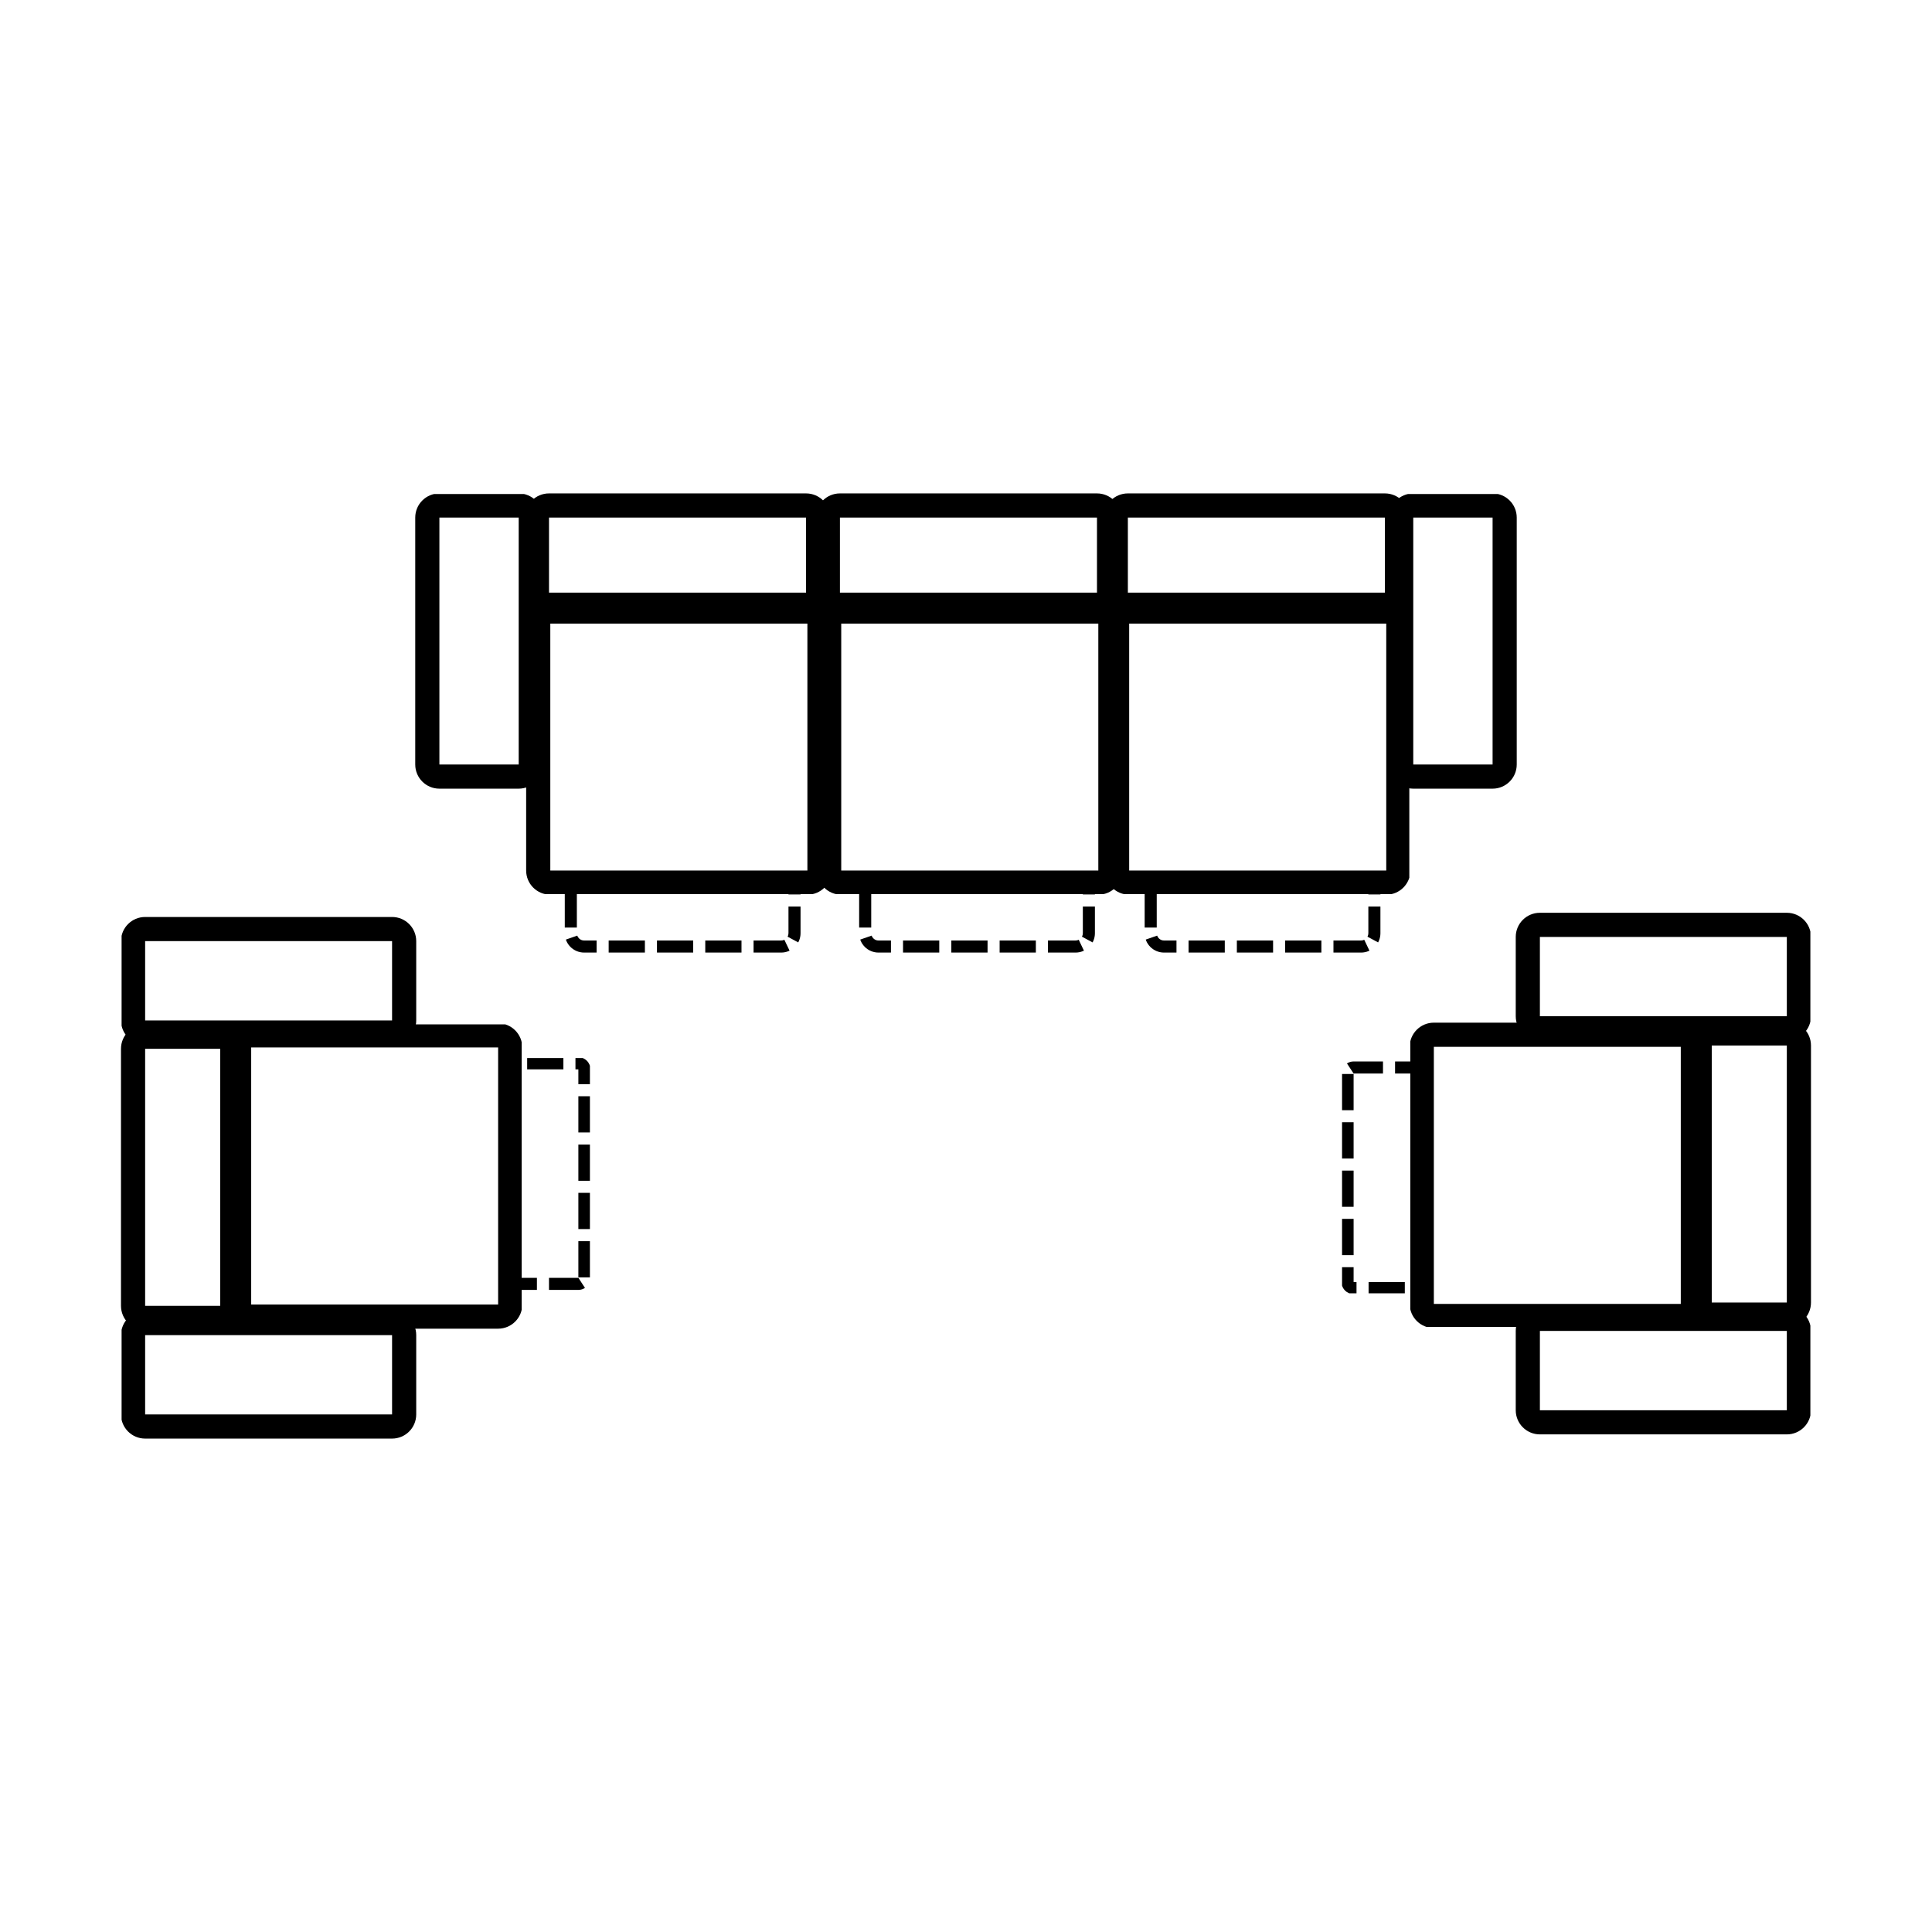 <svg version="1.0" preserveAspectRatio="xMidYMid meet" height="800" viewBox="0 0 600 600" zoomAndPan="magnify" width="800" xmlns:xlink="http://www.w3.org/1999/xlink" xmlns="http://www.w3.org/2000/svg"><defs><clipPath id="bc27be535f"><path clip-rule="nonzero" d="M 253.754 186.164 L 348.254 186.164 L 348.254 277.664 L 253.754 277.664 Z M 253.754 186.164"></path></clipPath><clipPath id="e203052a23"><path clip-rule="nonzero" d="M 261.254 186.164 L 341.094 186.164 C 345.238 186.164 348.594 189.523 348.594 193.664 L 348.594 270.355 C 348.594 274.496 345.238 277.852 341.094 277.852 L 261.254 277.852 C 257.113 277.852 253.754 274.496 253.754 270.355 L 253.754 193.664 C 253.754 189.523 257.113 186.164 261.254 186.164 Z M 261.254 186.164"></path></clipPath><clipPath id="fdb931fcb4"><path clip-rule="nonzero" d="M 343.176 186.164 L 437.676 186.164 L 437.676 277.664 L 343.176 277.664 Z M 343.176 186.164"></path></clipPath><clipPath id="93d3542e8c"><path clip-rule="nonzero" d="M 350.672 186.164 L 430.516 186.164 C 434.656 186.164 438.016 189.523 438.016 193.664 L 438.016 270.355 C 438.016 274.496 434.656 277.852 430.516 277.852 L 350.672 277.852 C 346.531 277.852 343.176 274.496 343.176 270.355 L 343.176 193.664 C 343.176 189.523 346.531 186.164 350.672 186.164 Z M 350.672 186.164"></path></clipPath><clipPath id="5e9dde3e37"><path clip-rule="nonzero" d="M 253.348 153.234 L 347.844 153.234 L 347.844 191.484 L 253.348 191.484 Z M 253.348 153.234"></path></clipPath><clipPath id="99b2fe8c04"><path clip-rule="nonzero" d="M 260.848 153.234 L 340.68 153.234 C 344.82 153.234 348.176 156.59 348.176 160.73 L 348.176 184.043 C 348.176 188.184 344.82 191.543 340.68 191.543 L 260.848 191.543 C 256.707 191.543 253.348 188.184 253.348 184.043 L 253.348 160.73 C 253.348 156.59 256.707 153.234 260.848 153.234 Z M 260.848 153.234"></path></clipPath><clipPath id="d014a58504"><path clip-rule="nonzero" d="M 342.77 153.234 L 437.262 153.234 L 437.262 191.484 L 342.77 191.484 Z M 342.77 153.234"></path></clipPath><clipPath id="91a202bfbb"><path clip-rule="nonzero" d="M 350.266 153.234 L 430.098 153.234 C 434.238 153.234 437.598 156.59 437.598 160.73 L 437.598 184.043 C 437.598 188.184 434.238 191.543 430.098 191.543 L 350.266 191.543 C 346.125 191.543 342.77 188.184 342.77 184.043 L 342.77 160.73 C 342.77 156.59 346.125 153.234 350.266 153.234 Z M 350.266 153.234"></path></clipPath><clipPath id="e93c6715cf"><path clip-rule="nonzero" d="M 431.402 153.426 L 471.152 153.426 L 471.152 244.926 L 431.402 244.926 Z M 431.402 153.426"></path></clipPath><clipPath id="2fa5149503"><path clip-rule="nonzero" d="M 431.402 237.426 L 431.402 160.734 C 431.402 156.594 434.762 153.238 438.902 153.238 L 463.535 153.238 C 467.676 153.238 471.035 156.594 471.035 160.734 L 471.035 237.426 C 471.035 241.566 467.676 244.926 463.535 244.926 L 438.902 244.926 C 434.762 244.926 431.402 241.566 431.402 237.426 Z M 431.402 237.426"></path></clipPath><clipPath id="c6e37b383a"><path clip-rule="nonzero" d="M 128.957 153.426 L 168.703 153.426 L 168.703 244.926 L 128.957 244.926 Z M 128.957 153.426"></path></clipPath><clipPath id="9c9b45fd4b"><path clip-rule="nonzero" d="M 128.957 237.426 L 128.957 160.734 C 128.957 156.594 132.312 153.238 136.453 153.238 L 161.086 153.238 C 165.227 153.238 168.586 156.594 168.586 160.734 L 168.586 237.426 C 168.586 241.566 165.227 244.926 161.086 244.926 L 136.453 244.926 C 132.312 244.926 128.957 241.566 128.957 237.426 Z M 128.957 237.426"></path></clipPath><clipPath id="02908fddce"><path clip-rule="nonzero" d="M 163.402 186.164 L 257.902 186.164 L 257.902 277.664 L 163.402 277.664 Z M 163.402 186.164"></path></clipPath><clipPath id="cce193bf5e"><path clip-rule="nonzero" d="M 170.902 186.164 L 250.746 186.164 C 254.887 186.164 258.242 189.523 258.242 193.664 L 258.242 270.355 C 258.242 274.496 254.887 277.852 250.746 277.852 L 170.902 277.852 C 166.762 277.852 163.402 274.496 163.402 270.355 L 163.402 193.664 C 163.402 189.523 166.762 186.164 170.902 186.164 Z M 170.902 186.164"></path></clipPath><clipPath id="28d37cc4dd"><path clip-rule="nonzero" d="M 163 153.234 L 257.492 153.234 L 257.492 191.484 L 163 191.484 Z M 163 153.234"></path></clipPath><clipPath id="31f81d0cac"><path clip-rule="nonzero" d="M 170.496 153.234 L 250.328 153.234 C 254.469 153.234 257.828 156.59 257.828 160.73 L 257.828 184.043 C 257.828 188.184 254.469 191.543 250.328 191.543 L 170.496 191.543 C 166.355 191.543 163 188.184 163 184.043 L 163 160.73 C 163 156.59 166.355 153.234 170.496 153.234 Z M 170.496 153.234"></path></clipPath><clipPath id="01d3cefb54"><path clip-rule="nonzero" d="M 175.398 271.113 L 248.898 271.113 L 248.898 295.863 L 175.398 295.863 Z M 175.398 271.113"></path></clipPath><clipPath id="4a3db6ca51"><path clip-rule="nonzero" d="M 181.398 271.113 L 242.617 271.113 C 244.207 271.113 245.734 271.746 246.859 272.871 C 247.984 273.996 248.617 275.523 248.617 277.113 L 248.617 289.828 C 248.617 291.418 247.984 292.945 246.859 294.07 C 245.734 295.195 244.207 295.828 242.617 295.828 L 181.398 295.828 C 179.805 295.828 178.281 295.195 177.156 294.07 C 176.031 292.945 175.398 291.418 175.398 289.828 L 175.398 277.113 C 175.398 275.523 176.031 273.996 177.156 272.871 C 178.281 271.746 179.805 271.113 181.398 271.113 Z M 181.398 271.113"></path></clipPath><clipPath id="892a89f608"><path clip-rule="nonzero" d="M 266.816 271.113 L 340.316 271.113 L 340.316 295.863 L 266.816 295.863 Z M 266.816 271.113"></path></clipPath><clipPath id="4a4c0d5c3f"><path clip-rule="nonzero" d="M 272.816 271.113 L 334.035 271.113 C 335.625 271.113 337.152 271.746 338.277 272.871 C 339.402 273.996 340.035 275.523 340.035 277.113 L 340.035 289.828 C 340.035 291.418 339.402 292.945 338.277 294.07 C 337.152 295.195 335.625 295.828 334.035 295.828 L 272.816 295.828 C 271.223 295.828 269.699 295.195 268.574 294.07 C 267.449 292.945 266.816 291.418 266.816 289.828 L 266.816 277.113 C 266.816 275.523 267.449 273.996 268.574 272.871 C 269.699 271.746 271.223 271.113 272.816 271.113 Z M 272.816 271.113"></path></clipPath><clipPath id="6dde215ca4"><path clip-rule="nonzero" d="M 355.484 271.113 L 428.984 271.113 L 428.984 295.863 L 355.484 295.863 Z M 355.484 271.113"></path></clipPath><clipPath id="4866b4d21f"><path clip-rule="nonzero" d="M 361.484 271.113 L 422.707 271.113 C 424.297 271.113 425.82 271.746 426.949 272.871 C 428.074 273.996 428.703 275.523 428.703 277.113 L 428.703 289.828 C 428.703 291.418 428.074 292.945 426.949 294.07 C 425.82 295.195 424.297 295.828 422.707 295.828 L 361.484 295.828 C 359.895 295.828 358.367 295.195 357.242 294.07 C 356.117 292.945 355.484 291.418 355.484 289.828 L 355.484 277.113 C 355.484 275.523 356.117 273.996 357.242 272.871 C 358.367 271.746 359.895 271.113 361.484 271.113 Z M 361.484 271.113"></path></clipPath><clipPath id="2aee965d40"><path clip-rule="nonzero" d="M 437.98 317.598 L 529.48 317.598 L 529.48 412.098 L 437.98 412.098 Z M 437.98 317.598"></path></clipPath><clipPath id="8e2e23c2c3"><path clip-rule="nonzero" d="M 529.48 325.094 L 529.48 404.938 C 529.48 409.078 526.125 412.438 521.98 412.438 L 445.293 412.438 C 441.152 412.438 437.793 409.078 437.793 404.938 L 437.793 325.094 C 437.793 320.953 441.152 317.598 445.293 317.598 L 521.98 317.598 C 526.125 317.598 529.48 320.953 529.48 325.094 Z M 529.48 325.094"></path></clipPath><clipPath id="bb8baf2ffb"><path clip-rule="nonzero" d="M 524.164 317.191 L 562.414 317.191 L 562.414 411.684 L 524.164 411.684 Z M 524.164 317.191"></path></clipPath><clipPath id="d98cff2fb5"><path clip-rule="nonzero" d="M 562.414 324.688 L 562.414 404.52 C 562.414 408.664 559.059 412.02 554.918 412.02 L 531.605 412.02 C 527.465 412.02 524.105 408.664 524.105 404.52 L 524.105 324.688 C 524.105 320.547 527.465 317.191 531.605 317.191 L 554.918 317.191 C 559.059 317.191 562.414 320.547 562.414 324.688 Z M 562.414 324.688"></path></clipPath><clipPath id="a1a8281e4f"><path clip-rule="nonzero" d="M 470.727 405.828 L 562.227 405.828 L 562.227 445.578 L 470.727 445.578 Z M 470.727 405.828"></path></clipPath><clipPath id="99f91220a5"><path clip-rule="nonzero" d="M 478.227 405.828 L 554.914 405.828 C 559.059 405.828 562.414 409.188 562.414 413.328 L 562.414 437.961 C 562.414 442.102 559.059 445.461 554.914 445.461 L 478.227 445.461 C 474.086 445.461 470.727 442.102 470.727 437.961 L 470.727 413.328 C 470.727 409.188 474.086 405.828 478.227 405.828 Z M 478.227 405.828"></path></clipPath><clipPath id="20fb1e8cad"><path clip-rule="nonzero" d="M 470.727 283.473 L 562.227 283.473 L 562.227 323.223 L 470.727 323.223 Z M 470.727 283.473"></path></clipPath><clipPath id="5be3b8bd32"><path clip-rule="nonzero" d="M 478.227 283.473 L 554.914 283.473 C 559.059 283.473 562.414 286.828 562.414 290.973 L 562.414 315.602 C 562.414 319.746 559.059 323.102 554.914 323.102 L 478.227 323.102 C 474.086 323.102 470.727 319.746 470.727 315.602 L 470.727 290.973 C 470.727 286.828 474.086 283.473 478.227 283.473 Z M 478.227 283.473"></path></clipPath><clipPath id="7c8ca114ed"><path clip-rule="nonzero" d="M 416.789 329.648 L 444.539 329.648 L 444.539 401.648 L 416.789 401.648 Z M 416.789 329.648"></path></clipPath><clipPath id="f690d48087"><path clip-rule="nonzero" d="M 444.539 333.398 L 444.539 398.145 C 444.539 399.137 444.145 400.09 443.441 400.793 C 442.738 401.496 441.785 401.895 440.789 401.895 L 420.375 401.895 C 419.383 401.895 418.426 401.496 417.723 400.793 C 417.02 400.09 416.625 399.137 416.625 398.145 L 416.625 333.398 C 416.625 332.402 417.02 331.449 417.723 330.746 C 418.426 330.043 419.383 329.648 420.375 329.648 L 440.789 329.648 C 441.785 329.648 442.738 330.043 443.441 330.746 C 444.145 331.449 444.539 332.402 444.539 333.398 Z M 444.539 333.398"></path></clipPath><clipPath id="bab4b2b5b1"><path clip-rule="nonzero" d="M 70.508 318.133 L 162.008 318.133 L 162.008 412.633 L 70.508 412.633 Z M 70.508 318.133"></path></clipPath><clipPath id="5b63bb3515"><path clip-rule="nonzero" d="M 70.508 405.133 L 70.508 325.293 C 70.508 321.148 73.867 317.793 78.008 317.793 L 154.695 317.793 C 158.84 317.793 162.195 321.148 162.195 325.293 L 162.195 405.133 C 162.195 409.273 158.84 412.633 154.695 412.633 L 78.008 412.633 C 73.867 412.633 70.508 409.273 70.508 405.133 Z M 70.508 405.133"></path></clipPath><clipPath id="e92137f824"><path clip-rule="nonzero" d="M 37.574 318.543 L 75.824 318.543 L 75.824 413.039 L 37.574 413.039 Z M 37.574 318.543"></path></clipPath><clipPath id="32b37b5f9a"><path clip-rule="nonzero" d="M 37.574 405.539 L 37.574 325.707 C 37.574 321.566 40.934 318.211 45.074 318.211 L 68.387 318.211 C 72.527 318.211 75.883 321.566 75.883 325.707 L 75.883 405.539 C 75.883 409.68 72.527 413.039 68.387 413.039 L 45.074 413.039 C 40.934 413.039 37.574 409.68 37.574 405.539 Z M 37.574 405.539"></path></clipPath><clipPath id="83aedcadd6"><path clip-rule="nonzero" d="M 37.762 284.656 L 129.262 284.656 L 129.262 324.406 L 37.762 324.406 Z M 37.762 284.656"></path></clipPath><clipPath id="d7a8976c3f"><path clip-rule="nonzero" d="M 121.766 324.406 L 45.074 324.406 C 40.934 324.406 37.574 321.047 37.574 316.906 L 37.574 292.273 C 37.574 288.133 40.934 284.777 45.074 284.777 L 121.766 284.777 C 125.906 284.777 129.262 288.133 129.262 292.273 L 129.262 316.906 C 129.262 321.047 125.906 324.406 121.766 324.406 Z M 121.766 324.406"></path></clipPath><clipPath id="10d787722a"><path clip-rule="nonzero" d="M 37.762 407.016 L 129.262 407.016 L 129.262 446.766 L 37.762 446.766 Z M 37.762 407.016"></path></clipPath><clipPath id="7bb3e7d508"><path clip-rule="nonzero" d="M 121.766 446.766 L 45.074 446.766 C 40.934 446.766 37.574 443.406 37.574 439.266 L 37.574 414.633 C 37.574 410.492 40.934 407.133 45.074 407.133 L 121.766 407.133 C 125.906 407.133 129.262 410.492 129.262 414.633 L 129.262 439.266 C 129.262 443.406 125.906 446.766 121.766 446.766 Z M 121.766 446.766"></path></clipPath><clipPath id="985a7d14e7"><path clip-rule="nonzero" d="M 155.453 328.59 L 183.203 328.59 L 183.203 400.59 L 155.453 400.59 Z M 155.453 328.59"></path></clipPath><clipPath id="a44af47171"><path clip-rule="nonzero" d="M 155.453 396.84 L 155.453 332.094 C 155.453 331.098 155.848 330.145 156.551 329.441 C 157.254 328.738 158.207 328.344 159.203 328.344 L 179.617 328.344 C 180.613 328.344 181.566 328.738 182.27 329.441 C 182.973 330.145 183.367 331.098 183.367 332.094 L 183.367 396.84 C 183.367 397.832 182.973 398.789 182.27 399.492 C 181.566 400.195 180.613 400.59 179.617 400.59 L 159.203 400.59 C 158.207 400.59 157.254 400.195 156.551 399.492 C 155.848 398.789 155.453 397.832 155.453 396.84 Z M 155.453 396.84"></path></clipPath></defs><rect fill-opacity="1" height="720" y="-60" fill="#ffffff" width="720" x="-60"></rect><rect fill-opacity="1" height="720" y="-60" fill="#ffffff" width="720" x="-60"></rect><g clip-path="url(#bc27be535f)"><g clip-path="url(#e203052a23)"><path stroke-miterlimit="4" stroke-opacity="1" stroke-width="20" stroke="#000000" d="M 9.999 -0.002 L 116.452 -0.002 C 121.978 -0.002 126.452 4.477 126.452 9.998 L 126.452 112.253 C 126.452 117.774 121.978 122.248 116.452 122.248 L 9.999 122.248 C 4.478 122.248 -0.001 117.774 -0.001 112.253 L -0.001 9.998 C -0.001 4.477 4.478 -0.002 9.999 -0.002 Z M 9.999 -0.002" stroke-linejoin="miter" fill="none" transform="matrix(0.75, 0, 0, 0.75, 253.754, 186.165)" stroke-linecap="butt"></path></g></g><g clip-path="url(#fdb931fcb4)"><g clip-path="url(#93d3542e8c)"><path stroke-miterlimit="4" stroke-opacity="1" stroke-width="20" stroke="#000000" d="M 9.997 -0.002 L 116.455 -0.002 C 121.976 -0.002 126.455 4.477 126.455 9.998 L 126.455 112.253 C 126.455 117.774 121.976 122.248 116.455 122.248 L 9.997 122.248 C 4.476 122.248 0.002 117.774 0.002 112.253 L 0.002 9.998 C 0.002 4.477 4.476 -0.002 9.997 -0.002 Z M 9.997 -0.002" stroke-linejoin="miter" fill="none" transform="matrix(0.75, 0, 0, 0.75, 343.174, 186.165)" stroke-linecap="butt"></path></g></g><g clip-path="url(#5e9dde3e37)"><g clip-path="url(#99b2fe8c04)"><path stroke-miterlimit="4" stroke-opacity="1" stroke-width="20" stroke="#000000" d="M 9.998 0.002 L 116.441 0.002 C 121.962 0.002 126.436 4.476 126.436 9.997 L 126.436 41.08 C 126.436 46.601 121.962 51.08 116.441 51.08 L 9.998 51.08 C 4.478 51.08 -0.002 46.601 -0.002 41.08 L -0.002 9.997 C -0.002 4.476 4.478 0.002 9.998 0.002 Z M 9.998 0.002" stroke-linejoin="miter" fill="none" transform="matrix(0.75, 0, 0, 0.75, 253.349, 153.233)" stroke-linecap="butt"></path></g></g><g clip-path="url(#d014a58504)"><g clip-path="url(#91a202bfbb)"><path stroke-miterlimit="4" stroke-opacity="1" stroke-width="20" stroke="#000000" d="M 9.996 0.002 L 116.439 0.002 C 121.96 0.002 126.439 4.476 126.439 9.997 L 126.439 41.08 C 126.439 46.601 121.96 51.08 116.439 51.08 L 9.996 51.08 C 4.475 51.08 0.001 46.601 0.001 41.08 L 0.001 9.997 C 0.001 4.476 4.475 0.002 9.996 0.002 Z M 9.996 0.002" stroke-linejoin="miter" fill="none" transform="matrix(0.75, 0, 0, 0.75, 342.769, 153.233)" stroke-linecap="butt"></path></g></g><g clip-path="url(#e93c6715cf)"><g clip-path="url(#2fa5149503)"><path stroke-miterlimit="4" stroke-opacity="1" stroke-width="20" stroke="#000000" d="M 9.998 -0.002 L 112.253 -0.002 C 117.774 -0.002 122.248 4.477 122.248 9.998 L 122.248 42.842 C 122.248 48.362 117.774 52.842 112.253 52.842 L 9.998 52.842 C 4.477 52.842 -0.002 48.362 -0.002 42.842 L -0.002 9.998 C -0.002 4.477 4.477 -0.002 9.998 -0.002 Z M 9.998 -0.002" stroke-linejoin="miter" fill="none" transform="matrix(0, -0.75, 0.75, 0, 431.404, 244.924)" stroke-linecap="butt"></path></g></g><g clip-path="url(#c6e37b383a)"><g clip-path="url(#9c9b45fd4b)"><path stroke-miterlimit="4" stroke-opacity="1" stroke-width="20" stroke="#000000" d="M 9.998 0.002 L 112.253 0.002 C 117.774 0.002 122.248 4.476 122.248 9.997 L 122.248 42.84 C 122.248 48.361 117.774 52.84 112.253 52.84 L 9.998 52.84 C 4.477 52.84 -0.002 48.361 -0.002 42.84 L -0.002 9.997 C -0.002 4.476 4.477 0.002 9.998 0.002 Z M 9.998 0.002" stroke-linejoin="miter" fill="none" transform="matrix(0, -0.75, 0.75, 0, 128.956, 244.924)" stroke-linecap="butt"></path></g></g><g clip-path="url(#02908fddce)"><g clip-path="url(#cce193bf5e)"><path stroke-miterlimit="4" stroke-opacity="1" stroke-width="20" stroke="#000000" d="M 9.997 -0.002 L 116.456 -0.002 C 121.977 -0.002 126.451 4.477 126.451 9.998 L 126.451 112.253 C 126.451 117.774 121.977 122.248 116.456 122.248 L 9.997 122.248 C 4.477 122.248 -0.003 117.774 -0.003 112.253 L -0.003 9.998 C -0.003 4.477 4.477 -0.002 9.997 -0.002 Z M 9.997 -0.002" stroke-linejoin="miter" fill="none" transform="matrix(0.75, 0, 0, 0.75, 163.404, 186.165)" stroke-linecap="butt"></path></g></g><g clip-path="url(#28d37cc4dd)"><g clip-path="url(#31f81d0cac)"><path stroke-miterlimit="4" stroke-opacity="1" stroke-width="20" stroke="#000000" d="M 9.997 0.002 L 116.439 0.002 C 121.96 0.002 126.439 4.476 126.439 9.997 L 126.439 41.08 C 126.439 46.601 121.96 51.08 116.439 51.08 L 9.997 51.08 C 4.476 51.08 0.002 46.601 0.002 41.08 L 0.002 9.997 C 0.002 4.476 4.476 0.002 9.997 0.002 Z M 9.997 0.002" stroke-linejoin="miter" fill="none" transform="matrix(0.75, 0, 0, 0.75, 162.999, 153.233)" stroke-linecap="butt"></path></g></g><g clip-path="url(#01d3cefb54)"><g clip-path="url(#4a3db6ca51)"><path fill-rule="nonzero" fill-opacity="1" d="M 196.398 267.363 L 207.648 267.363 L 207.648 274.863 L 196.398 274.863 Z M 211.398 267.363 L 222.648 267.363 L 222.648 274.863 L 211.398 274.863 Z M 226.398 267.363 L 237.648 267.363 L 237.648 274.863 L 226.398 274.863 Z M 241.398 267.363 L 242.617 267.363 C 245.309 267.363 247.609 268.316 249.512 270.219 C 251.414 272.125 252.367 274.422 252.367 277.113 L 252.367 277.781 L 244.867 277.781 L 244.867 277.113 C 244.867 276.492 244.648 275.961 244.207 275.523 C 243.77 275.082 243.238 274.863 242.617 274.863 L 241.398 274.863 Z M 252.367 281.531 L 252.367 289.828 C 252.367 291.469 251.977 293.012 251.199 294.457 L 244.598 290.895 C 244.777 290.562 244.867 290.207 244.867 289.828 L 244.867 281.531 Z M 246.824 298.621 C 245.492 299.258 244.09 299.578 242.617 299.578 L 234.027 299.578 L 234.027 292.078 L 242.617 292.078 C 242.957 292.078 243.281 292.004 243.59 291.855 Z M 230.277 299.578 L 219.027 299.578 L 219.027 292.078 L 230.277 292.078 Z M 215.277 299.578 L 204.027 299.578 L 204.027 292.078 L 215.277 292.078 Z M 200.277 299.578 L 189.027 299.578 L 189.027 292.078 L 200.277 292.078 Z M 185.277 299.578 L 181.398 299.578 C 178.707 299.578 176.406 298.625 174.504 296.723 C 173.449 295.668 172.68 294.438 172.191 293.031 L 179.273 290.566 C 179.387 290.891 179.562 291.176 179.809 291.418 C 180.246 291.855 180.777 292.078 181.398 292.078 L 185.277 292.078 Z M 171.648 288.07 L 171.648 277.113 C 171.648 276.953 171.652 276.793 171.66 276.633 L 179.152 277.004 C 179.148 277.039 179.148 277.074 179.148 277.113 L 179.148 288.07 Z M 173.801 271.004 C 174.02 270.73 174.254 270.469 174.504 270.219 C 176.406 268.316 178.707 267.363 181.398 267.363 L 192.648 267.363 L 192.648 274.863 L 181.398 274.863 C 180.777 274.863 180.246 275.082 179.809 275.523 C 179.75 275.582 179.695 275.641 179.645 275.703 Z M 173.801 271.004" fill="#000000"></path></g></g><g clip-path="url(#892a89f608)"><g clip-path="url(#4a4c0d5c3f)"><path fill-rule="nonzero" fill-opacity="1" d="M 287.816 267.363 L 299.066 267.363 L 299.066 274.863 L 287.816 274.863 Z M 302.816 267.363 L 314.066 267.363 L 314.066 274.863 L 302.816 274.863 Z M 317.816 267.363 L 329.066 267.363 L 329.066 274.863 L 317.816 274.863 Z M 332.816 267.363 L 334.035 267.363 C 336.727 267.363 339.027 268.316 340.93 270.219 C 342.832 272.125 343.785 274.422 343.785 277.113 L 343.785 277.781 L 336.285 277.781 L 336.285 277.113 C 336.285 276.492 336.066 275.961 335.625 275.523 C 335.188 275.082 334.656 274.863 334.035 274.863 L 332.816 274.863 Z M 343.785 281.531 L 343.785 289.828 C 343.785 291.469 343.395 293.012 342.617 294.457 L 336.016 290.895 C 336.195 290.562 336.285 290.207 336.285 289.828 L 336.285 281.531 Z M 338.242 298.621 C 336.91 299.258 335.508 299.578 334.035 299.578 L 325.445 299.578 L 325.445 292.078 L 334.035 292.078 C 334.375 292.078 334.699 292.004 335.008 291.855 Z M 321.695 299.578 L 310.445 299.578 L 310.445 292.078 L 321.695 292.078 Z M 306.695 299.578 L 295.445 299.578 L 295.445 292.078 L 306.695 292.078 Z M 291.695 299.578 L 280.445 299.578 L 280.445 292.078 L 291.695 292.078 Z M 276.695 299.578 L 272.816 299.578 C 270.125 299.578 267.824 298.625 265.922 296.723 C 264.867 295.668 264.098 294.438 263.609 293.031 L 270.691 290.566 C 270.805 290.891 270.98 291.176 271.227 291.418 C 271.664 291.855 272.195 292.078 272.816 292.078 L 276.695 292.078 Z M 263.066 288.07 L 263.066 277.113 C 263.066 276.953 263.07 276.793 263.078 276.633 L 270.57 277.004 C 270.566 277.039 270.566 277.074 270.566 277.113 L 270.566 288.07 Z M 265.219 271.004 C 265.438 270.73 265.672 270.469 265.922 270.219 C 267.824 268.316 270.125 267.363 272.816 267.363 L 284.066 267.363 L 284.066 274.863 L 272.816 274.863 C 272.195 274.863 271.664 275.082 271.227 275.523 C 271.168 275.582 271.113 275.641 271.062 275.703 Z M 265.219 271.004" fill="#000000"></path></g></g><g clip-path="url(#6dde215ca4)"><g clip-path="url(#4866b4d21f)"><path fill-rule="nonzero" fill-opacity="1" d="M 376.484 267.363 L 387.734 267.363 L 387.734 274.863 L 376.484 274.863 Z M 391.484 267.363 L 402.734 267.363 L 402.734 274.863 L 391.484 274.863 Z M 406.484 267.363 L 417.734 267.363 L 417.734 274.863 L 406.484 274.863 Z M 421.484 267.363 L 422.707 267.363 C 425.398 267.363 427.695 268.316 429.598 270.219 C 431.504 272.125 432.453 274.422 432.453 277.113 L 432.453 277.781 L 424.953 277.781 L 424.953 277.113 C 424.953 276.492 424.734 275.961 424.297 275.523 C 423.855 275.082 423.328 274.863 422.707 274.863 L 421.484 274.863 Z M 432.453 281.531 L 432.453 289.828 C 432.453 291.469 432.066 293.012 431.285 294.457 L 424.684 290.895 C 424.863 290.562 424.953 290.207 424.953 289.828 L 424.953 281.531 Z M 426.91 298.621 C 425.582 299.258 424.18 299.578 422.707 299.578 L 414.117 299.578 L 414.117 292.078 L 422.707 292.078 C 423.047 292.078 423.367 292.004 423.676 291.855 Z M 410.367 299.578 L 399.117 299.578 L 399.117 292.078 L 410.367 292.078 Z M 395.367 299.578 L 384.117 299.578 L 384.117 292.078 L 395.367 292.078 Z M 380.367 299.578 L 369.117 299.578 L 369.117 292.078 L 380.367 292.078 Z M 365.367 299.578 L 361.484 299.578 C 358.793 299.578 356.496 298.625 354.59 296.723 C 353.539 295.668 352.766 294.438 352.277 293.031 L 359.359 290.566 C 359.473 290.891 359.652 291.176 359.895 291.418 C 360.332 291.855 360.863 292.078 361.484 292.078 L 365.367 292.078 Z M 351.734 288.07 L 351.734 277.113 C 351.734 276.953 351.738 276.793 351.746 276.633 L 359.238 277.004 C 359.238 277.039 359.234 277.074 359.234 277.113 L 359.234 288.07 Z M 353.887 271.004 C 354.109 270.73 354.344 270.469 354.59 270.219 C 356.496 268.316 358.793 267.363 361.484 267.363 L 372.734 267.363 L 372.734 274.863 L 361.484 274.863 C 360.863 274.863 360.332 275.082 359.895 275.523 C 359.836 275.582 359.781 275.641 359.73 275.703 Z M 353.887 271.004" fill="#000000"></path></g></g><g clip-path="url(#2aee965d40)"><g clip-path="url(#8e2e23c2c3)"><path stroke-miterlimit="4" stroke-opacity="1" stroke-width="20" stroke="#000000" d="M 9.997 0.001 L 116.455 0.001 C 121.976 0.001 126.455 4.475 126.455 10.001 L 126.455 112.251 C 126.455 117.772 121.976 122.251 116.455 122.251 L 9.997 122.251 C 4.476 122.251 0.002 117.772 0.002 112.251 L 0.002 10.001 C 0.002 4.475 4.476 0.001 9.997 0.001 Z M 9.997 0.001" stroke-linejoin="miter" fill="none" transform="matrix(0, 0.75, -0.75, 0, 529.482, 317.596)" stroke-linecap="butt"></path></g></g><g clip-path="url(#bb8baf2ffb)"><g clip-path="url(#d98cff2fb5)"><path stroke-miterlimit="4" stroke-opacity="1" stroke-width="20" stroke="#000000" d="M 9.995 0.001 L 116.438 0.001 C 121.964 0.001 126.438 4.475 126.438 9.996 L 126.438 41.079 C 126.438 46.6 121.964 51.079 116.438 51.079 L 9.995 51.079 C 4.474 51.079 0 46.6 0 41.079 L 0 9.996 C 0 4.475 4.474 0.001 9.995 0.001 Z M 9.995 0.001" stroke-linejoin="miter" fill="none" transform="matrix(0, 0.75, -0.75, 0, 562.415, 317.191)" stroke-linecap="butt"></path></g></g><g clip-path="url(#a1a8281e4f)"><g clip-path="url(#99f91220a5)"><path stroke-miterlimit="4" stroke-opacity="1" stroke-width="20" stroke="#000000" d="M 10 -0.002 L 112.25 -0.002 C 117.776 -0.002 122.25 4.477 122.25 9.998 L 122.25 42.842 C 122.25 48.362 117.776 52.842 112.25 52.842 L 10 52.842 C 4.479 52.842 -0 48.362 -0 42.842 L -0 9.998 C -0 4.477 4.479 -0.002 10 -0.002 Z M 10 -0.002" stroke-linejoin="miter" fill="none" transform="matrix(0.75, 0, 0, 0.75, 470.727, 405.83)" stroke-linecap="butt"></path></g></g><g clip-path="url(#20fb1e8cad)"><g clip-path="url(#5be3b8bd32)"><path stroke-miterlimit="4" stroke-opacity="1" stroke-width="20" stroke="#000000" d="M 10 0.001 L 112.25 0.001 C 117.776 0.001 122.25 4.475 122.25 10.001 L 122.25 42.839 C 122.25 48.366 117.776 52.839 112.25 52.839 L 10 52.839 C 4.479 52.839 -0 48.366 -0 42.839 L -0 10.001 C -0 4.475 4.479 0.001 10 0.001 Z M 10 0.001" stroke-linejoin="miter" fill="none" transform="matrix(0.75, 0, 0, 0.75, 470.727, 283.472)" stroke-linecap="butt"></path></g></g><g clip-path="url(#7c8ca114ed)"><g clip-path="url(#f690d48087)"><path fill-rule="nonzero" fill-opacity="1" d="M 448.289 348.398 L 448.289 359.648 L 440.789 359.648 L 440.789 348.398 Z M 448.289 363.398 L 448.289 374.648 L 440.789 374.648 L 440.789 363.398 Z M 448.289 378.398 L 448.289 389.648 L 440.789 389.648 L 440.789 378.398 Z M 448.289 393.398 L 448.289 398.145 C 448.289 400.215 447.559 401.98 446.094 403.445 C 444.629 404.91 442.859 405.645 440.789 405.645 L 440.027 405.645 L 440.027 398.145 L 440.789 398.145 L 440.789 393.398 Z M 436.277 405.645 L 425.027 405.645 L 425.027 398.145 L 436.277 398.145 Z M 421.277 405.645 L 420.375 405.645 C 418.305 405.645 416.535 404.91 415.074 403.445 C 413.609 401.98 412.875 400.215 412.875 398.145 L 412.875 393.535 L 420.375 393.535 L 420.375 398.145 L 421.277 398.145 Z M 412.875 389.785 L 412.875 378.535 L 420.375 378.535 L 420.375 389.785 Z M 412.875 374.785 L 412.875 363.535 L 420.375 363.535 L 420.375 374.785 Z M 412.875 359.785 L 412.875 348.535 L 420.375 348.535 L 420.375 359.785 Z M 412.875 344.785 L 412.875 333.535 L 420.375 333.535 L 420.375 344.785 Z M 416.258 327.129 C 417.508 326.309 418.879 325.898 420.375 325.898 L 429.5 325.898 L 429.5 333.398 L 420.375 333.398 Z M 433.25 325.898 L 440.789 325.898 C 442.859 325.898 444.629 326.629 446.094 328.094 C 446.504 328.504 446.859 328.953 447.164 329.445 L 440.789 333.398 L 433.25 333.398 Z M 448.289 333.398 L 448.289 344.648 L 440.789 344.648 L 440.789 333.398 Z M 448.289 333.398" fill="#000000"></path></g></g><g clip-path="url(#bab4b2b5b1)"><g clip-path="url(#5b63bb3515)"><path stroke-miterlimit="4" stroke-opacity="1" stroke-width="20" stroke="#000000" d="M 9.999 -0 L 116.452 -0 C 121.978 -0 126.452 4.479 126.452 10 L 126.452 112.25 C 126.452 117.776 121.978 122.25 116.452 122.25 L 9.999 122.25 C 4.478 122.25 -0.001 117.776 -0.001 112.25 L -0.001 10 C -0.001 4.479 4.478 -0 9.999 -0 Z M 9.999 -0" stroke-linejoin="miter" fill="none" transform="matrix(0, -0.75, 0.75, 0, 70.508, 412.632)" stroke-linecap="butt"></path></g></g><g clip-path="url(#e92137f824)"><g clip-path="url(#32b37b5f9a)"><path stroke-miterlimit="4" stroke-opacity="1" stroke-width="20" stroke="#000000" d="M 9.999 -0.001 L 116.441 -0.001 C 121.962 -0.001 126.436 4.478 126.436 9.999 L 126.436 41.083 C 126.436 46.603 121.962 51.077 116.441 51.077 L 9.999 51.077 C 4.478 51.077 -0.001 46.603 -0.001 41.083 L -0.001 9.999 C -0.001 4.478 4.478 -0.001 9.999 -0.001 Z M 9.999 -0.001" stroke-linejoin="miter" fill="none" transform="matrix(0, -0.75, 0.75, 0, 37.575, 413.038)" stroke-linecap="butt"></path></g></g><g clip-path="url(#83aedcadd6)"><g clip-path="url(#d7a8976c3f)"><path stroke-miterlimit="4" stroke-opacity="1" stroke-width="20" stroke="#000000" d="M 9.997 0 L 112.252 0 C 117.773 0 122.252 4.479 122.252 10 L 122.252 42.844 C 122.252 48.365 117.773 52.839 112.252 52.839 L 9.997 52.839 C 4.476 52.839 0.002 48.365 0.002 42.844 L 0.002 10 C 0.002 4.479 4.476 0 9.997 0 Z M 9.997 0" stroke-linejoin="miter" fill="none" transform="matrix(-0.75, 0, 0, -0.75, 129.263, 324.406)" stroke-linecap="butt"></path></g></g><g clip-path="url(#10d787722a)"><g clip-path="url(#7bb3e7d508)"><path stroke-miterlimit="4" stroke-opacity="1" stroke-width="20" stroke="#000000" d="M 9.997 -0.002 L 112.252 -0.002 C 117.773 -0.002 122.252 4.477 122.252 9.998 L 122.252 42.842 C 122.252 48.363 117.773 52.842 112.252 52.842 L 9.997 52.842 C 4.476 52.842 0.002 48.363 0.002 42.842 L 0.002 9.998 C 0.002 4.477 4.476 -0.002 9.997 -0.002 Z M 9.997 -0.002" stroke-linejoin="miter" fill="none" transform="matrix(-0.75, 0, 0, -0.75, 129.263, 446.764)" stroke-linecap="butt"></path></g></g><g clip-path="url(#985a7d14e7)"><g clip-path="url(#a44af47171)"><path fill-rule="nonzero" fill-opacity="1" d="M 151.703 381.84 L 151.703 370.59 L 159.203 370.59 L 159.203 381.84 Z M 151.703 366.84 L 151.703 355.59 L 159.203 355.59 L 159.203 366.84 Z M 151.703 351.84 L 151.703 340.59 L 159.203 340.59 L 159.203 351.84 Z M 151.703 336.84 L 151.703 332.094 C 151.703 330.023 152.438 328.254 153.898 326.789 C 155.363 325.324 157.133 324.594 159.203 324.594 L 159.965 324.594 L 159.965 332.094 L 159.203 332.094 L 159.203 336.84 Z M 163.715 324.594 L 174.965 324.594 L 174.965 332.094 L 163.715 332.094 Z M 178.715 324.594 L 179.617 324.594 C 181.688 324.594 183.457 325.324 184.922 326.789 C 186.387 328.254 187.117 330.023 187.117 332.094 L 187.117 336.703 L 179.617 336.703 L 179.617 332.094 L 178.715 332.094 Z M 187.117 340.453 L 187.117 351.703 L 179.617 351.703 L 179.617 340.453 Z M 187.117 355.453 L 187.117 366.703 L 179.617 366.703 L 179.617 355.453 Z M 187.117 370.453 L 187.117 381.703 L 179.617 381.703 L 179.617 370.453 Z M 187.117 385.453 L 187.117 396.703 L 179.617 396.703 L 179.617 385.453 Z M 183.734 403.109 C 182.484 403.93 181.113 404.34 179.617 404.34 L 170.496 404.34 L 170.496 396.84 L 179.617 396.84 Z M 166.746 404.34 L 159.203 404.34 C 157.133 404.34 155.363 403.605 153.898 402.141 C 153.492 401.734 153.133 401.281 152.828 400.789 L 159.203 396.84 L 166.746 396.84 Z M 151.703 396.84 L 151.703 385.59 L 159.203 385.59 L 159.203 396.84 Z M 151.703 396.84" fill="#000000"></path></g></g></svg>